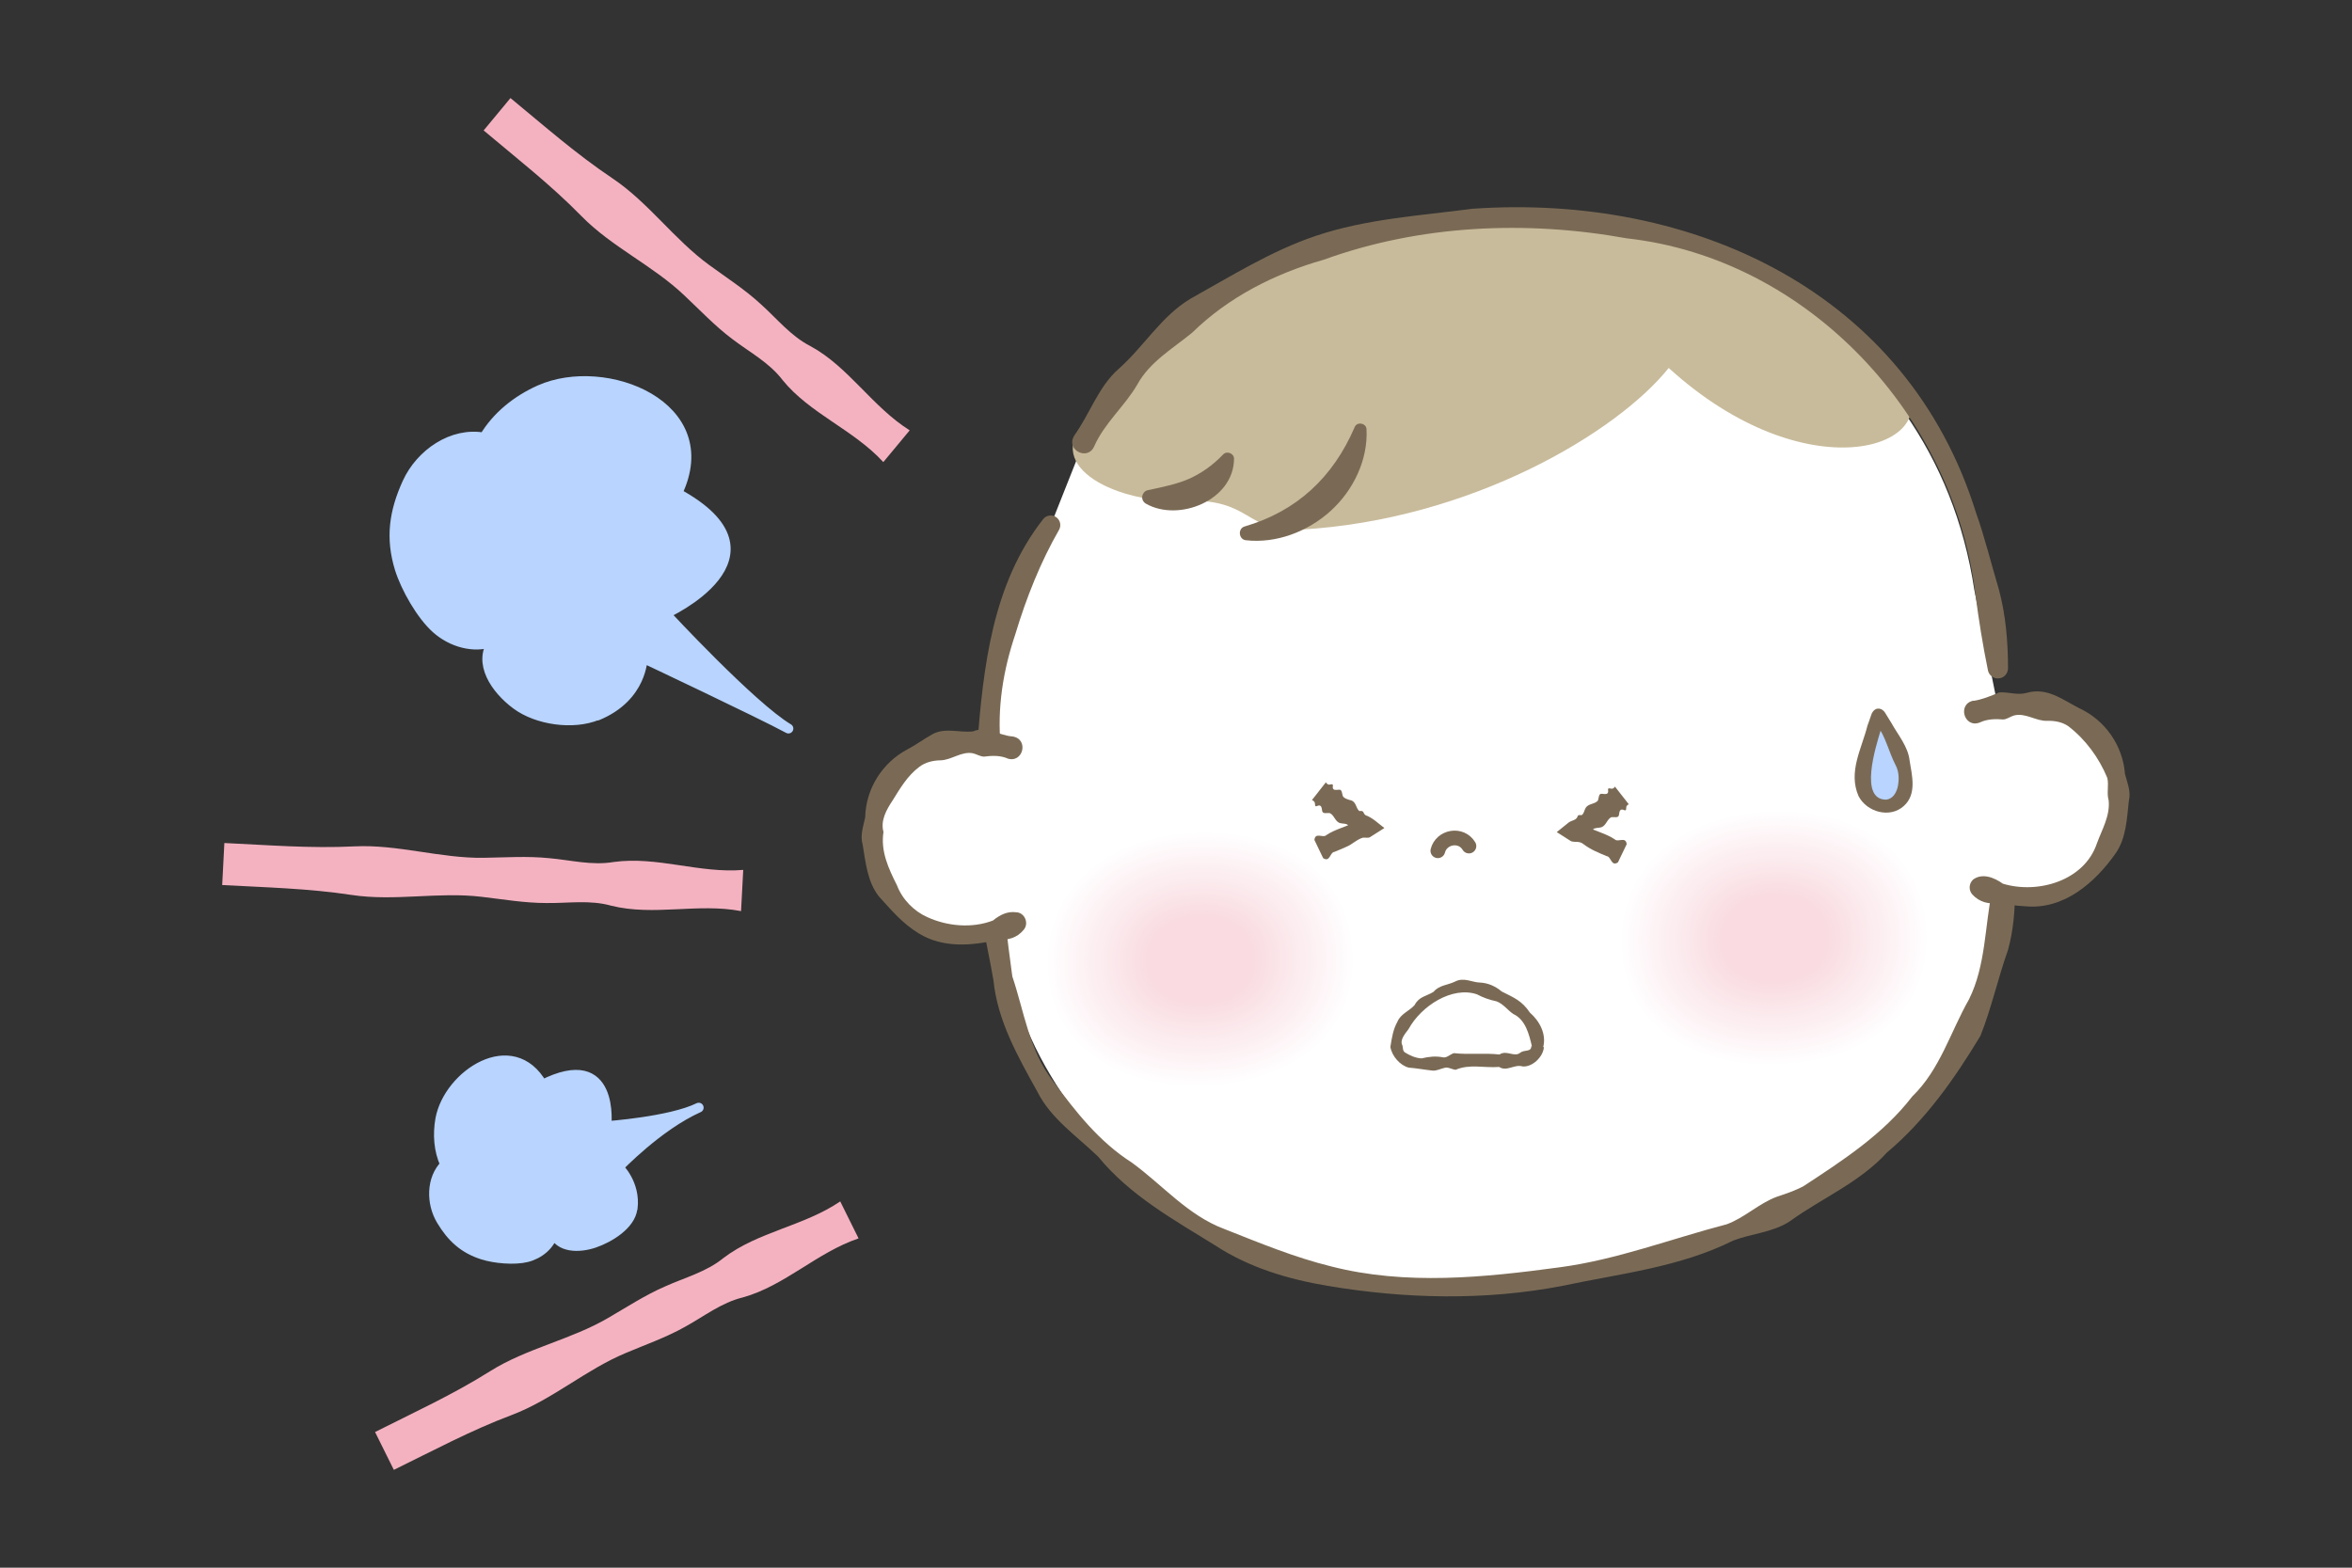<svg width="120" height="80" viewBox="0 0 120 80" fill="none" xmlns="http://www.w3.org/2000/svg">
<rect x="0" y="0" width="120" height="80" fill="#333333" stroke="none"/>
<g clip-path="url(#clip0_1198_61222)">
<path d="M55.31 22.509C58.725 16.358 64.429 12.575 72.39 11.46C84.932 9.71 98.631 16.186 100.733 30.118L102.449 38.611C103.298 45.868 103.598 58.804 84.511 63.994C67.217 68.704 58.381 61.515 56.254 58.667C52.934 54.215 49.975 50.74 50.498 36.886C50.73 30.787 53.62 26.772 53.62 26.772L55.31 22.509V22.509Z" fill="white"/>
<path d="M82.608 48.191C82.66 52.438 86.417 54.608 90.792 54.419C95.158 54.239 98.641 51.863 98.427 47.531C98.221 43.207 94.618 41.114 90.243 41.303C85.876 41.483 82.497 44.048 82.608 48.191Z" fill="white"/>
<path d="M82.745 48.183C82.788 52.352 86.494 54.479 90.783 54.299C95.072 54.119 98.486 51.786 98.281 47.539C98.075 43.293 94.532 41.243 90.243 41.423C85.953 41.603 82.633 44.125 82.745 48.183Z" fill="#FFFEFE"/>
<path d="M82.893 48.182C82.936 52.274 86.573 54.367 90.785 54.187C94.997 54.015 98.351 51.716 98.154 47.547C97.948 43.378 94.474 41.362 90.261 41.542C86.049 41.714 82.798 44.193 82.893 48.182Z" fill="#FFFDFD"/>
<path d="M83.037 48.174C83.08 52.198 86.649 54.239 90.775 54.068C94.91 53.896 98.204 51.649 98.007 47.548C97.809 43.456 94.395 41.483 90.269 41.655C86.134 41.826 82.943 44.254 83.037 48.174Z" fill="#FFFCFD"/>
<path d="M83.174 48.165C83.217 52.111 86.717 54.118 90.766 53.947C94.823 53.775 98.049 51.571 97.86 47.556C97.663 43.541 94.317 41.603 90.268 41.774C86.211 41.946 83.08 44.322 83.174 48.165Z" fill="#FEFBFC"/>
<path d="M83.319 48.166C83.361 52.035 86.793 54.008 90.765 53.837C94.745 53.674 97.91 51.503 97.722 47.566C97.533 43.628 94.247 41.724 90.276 41.895C86.295 42.058 83.224 44.4 83.319 48.166V48.166Z" fill="#FEFAFB"/>
<path d="M83.459 48.157C83.502 51.948 86.865 53.879 90.759 53.715C94.663 53.553 97.768 51.434 97.579 47.565C97.391 43.705 94.174 41.843 90.279 42.006C86.376 42.169 83.365 44.459 83.459 48.157Z" fill="#FEF9FA"/>
<path d="M83.604 48.157C83.647 51.871 86.941 53.767 90.758 53.604C94.576 53.45 97.621 51.365 97.441 47.582C97.261 43.799 94.104 41.972 90.286 42.135C86.469 42.289 83.509 44.537 83.604 48.157Z" fill="#FEF8F9"/>
<path d="M83.744 48.15C83.787 51.787 87.012 53.64 90.753 53.485C94.493 53.331 97.478 51.289 97.298 47.583C97.118 43.877 94.03 42.093 90.289 42.248C86.549 42.402 83.658 44.607 83.744 48.15Z" fill="#FEF7F9"/>
<path d="M83.885 48.14C83.928 51.7 87.085 53.519 90.748 53.364C94.41 53.21 97.327 51.22 97.156 47.591C96.984 43.962 93.956 42.212 90.293 42.367C86.63 42.521 83.799 44.674 83.885 48.14V48.14Z" fill="#FEF6F8"/>
<path d="M84.022 48.139C84.064 51.622 87.153 53.407 90.738 53.252C94.324 53.098 97.181 51.15 97.009 47.599C96.838 44.047 93.878 42.332 90.292 42.486C86.707 42.632 83.936 44.742 84.022 48.139V48.139Z" fill="#FDF5F7"/>
<path d="M84.17 48.132C84.204 51.546 87.233 53.279 90.741 53.133C94.25 52.987 97.046 51.074 96.875 47.6C96.703 44.126 93.812 42.453 90.303 42.599C86.795 42.744 84.084 44.803 84.17 48.132Z" fill="#FDF4F6"/>
<path d="M84.314 48.132C84.349 51.469 87.308 53.168 90.74 53.022C94.171 52.876 96.899 51.014 96.736 47.617C96.573 44.22 93.742 42.582 90.311 42.728C86.879 42.873 84.229 44.889 84.314 48.132Z" fill="#FDF3F5"/>
<path d="M84.455 48.123C84.49 51.382 87.38 53.038 90.735 52.901C94.089 52.764 96.757 50.936 96.594 47.616C96.431 44.297 93.668 42.701 90.314 42.838C86.96 42.975 84.369 44.949 84.455 48.123V48.123Z" fill="#FDF2F4"/>
<path d="M84.596 48.115C84.63 51.298 87.452 52.919 90.729 52.782C94.006 52.645 96.605 50.86 96.451 47.626C96.296 44.383 93.594 42.822 90.317 42.959C87.04 43.097 84.518 45.018 84.596 48.115Z" fill="#FDF1F4"/>
<path d="M84.736 48.114C84.77 51.22 87.524 52.807 90.715 52.669C93.906 52.532 96.454 50.799 96.3 47.634C96.145 44.468 93.512 42.941 90.321 43.079C87.129 43.208 84.659 45.086 84.736 48.114Z" fill="#FDF0F3"/>
<path d="M84.881 48.105C84.915 51.133 87.6 52.677 90.714 52.548C93.828 52.42 96.316 50.721 96.161 47.633C96.016 44.545 93.442 43.061 90.328 43.189C87.214 43.318 84.803 45.154 84.881 48.105Z" fill="#FCEFF2"/>
<path d="M85.021 48.105C85.056 51.056 87.672 52.566 90.709 52.437C93.746 52.309 96.165 50.662 96.019 47.651C95.873 44.639 93.368 43.19 90.331 43.318C87.295 43.447 84.944 45.231 85.021 48.105Z" fill="#FCEEF1"/>
<path d="M85.166 48.098C85.2 50.971 87.748 52.438 90.708 52.318C93.667 52.198 96.026 50.585 95.88 47.651C95.735 44.718 93.298 43.311 90.339 43.431C87.379 43.551 85.089 45.292 85.166 48.098Z" fill="#FCEDF0"/>
<path d="M85.302 48.089C85.337 50.894 87.816 52.318 90.698 52.198C93.581 52.078 95.871 50.508 95.734 47.651C95.597 44.795 93.22 43.422 90.338 43.542C87.456 43.663 85.234 45.352 85.302 48.089Z" fill="#FCEDF0"/>
<path d="M85.447 48.089C85.481 50.817 87.892 52.207 90.697 52.087C93.502 51.967 95.732 50.448 95.595 47.669C95.458 44.89 93.15 43.551 90.345 43.672C87.54 43.792 85.378 45.439 85.447 48.089Z" fill="#FCECEF"/>
<path d="M85.591 48.08C85.617 50.731 87.968 52.077 90.696 51.966C93.424 51.854 95.594 50.37 95.457 47.668C95.328 44.966 93.08 43.67 90.353 43.782C87.625 43.894 85.523 45.498 85.591 48.08Z" fill="#FCEBEE"/>
<path d="M85.732 48.08C85.758 50.654 88.04 51.966 90.691 51.855C93.341 51.743 95.443 50.302 95.314 47.686C95.186 45.061 93.007 43.8 90.356 43.911C87.705 44.023 85.663 45.575 85.732 48.08Z" fill="#FBEAED"/>
<path d="M85.877 48.073C85.903 50.569 88.116 51.839 90.689 51.736C93.254 51.633 95.304 50.234 95.176 47.687C95.056 45.139 92.937 43.921 90.363 44.024C87.798 44.127 85.808 45.636 85.877 48.073V48.073Z" fill="#FBE9EC"/>
<path d="M86.013 48.062C86.039 50.481 88.183 51.717 90.68 51.614C93.168 51.511 95.149 50.155 95.038 47.685C94.918 45.214 92.867 44.03 90.371 44.133C87.883 44.236 85.953 45.703 86.013 48.062Z" fill="#FBE8EC"/>
<path d="M86.161 48.062C86.187 50.404 88.263 51.605 90.682 51.502C93.093 51.399 95.014 50.087 94.903 47.702C94.791 45.317 92.801 44.159 90.382 44.262C87.971 44.365 86.11 45.781 86.161 48.062Z" fill="#FBE7EB"/>
<path d="M86.298 48.055C86.324 50.319 88.331 51.478 90.664 51.383C92.998 51.289 94.859 50.019 94.748 47.703C94.636 45.395 92.715 44.28 90.381 44.375C88.048 44.469 86.246 45.842 86.298 48.055Z" fill="#FBE6EA"/>
<path d="M86.442 48.053C86.468 50.249 88.407 51.364 90.663 51.27C92.919 51.176 94.712 49.949 94.609 47.719C94.498 45.488 92.645 44.407 90.389 44.502C88.132 44.596 86.391 45.917 86.442 48.053Z" fill="#FBE5E9"/>
<path d="M86.583 48.045C86.609 50.163 88.479 51.244 90.658 51.15C92.837 51.056 94.57 49.872 94.467 47.719C94.364 45.566 92.571 44.519 90.392 44.613C88.213 44.708 86.532 45.986 86.583 48.045Z" fill="#FAE4E8"/>
<path d="M86.724 48.037C86.75 50.079 88.56 51.117 90.653 51.031C92.754 50.945 94.427 49.804 94.324 47.72C94.221 45.644 92.489 44.64 90.395 44.726C88.294 44.812 86.672 46.047 86.724 48.037Z" fill="#FAE3E7"/>
<path d="M86.872 48.037C86.898 50.002 88.639 51.006 90.655 50.92C92.68 50.834 94.284 49.736 94.19 47.737C94.095 45.738 92.423 44.769 90.407 44.855C88.382 44.941 86.821 46.124 86.872 48.037Z" fill="#FAE2E7"/>
<path d="M87.009 48.028C87.026 49.915 88.707 50.876 90.646 50.799C92.585 50.721 94.137 49.658 94.043 47.736C93.949 45.815 92.344 44.888 90.406 44.965C88.467 45.043 86.966 46.184 87.009 48.028Z" fill="#FAE1E6"/>
<path d="M87.157 48.029C87.174 49.839 88.787 50.766 90.649 50.688C92.51 50.611 93.994 49.599 93.908 47.746C93.823 45.902 92.278 45.009 90.417 45.087C88.555 45.164 87.114 46.262 87.157 48.029V48.029Z" fill="#FAE0E5"/>
<path d="M87.294 48.02C87.311 49.752 88.855 50.645 90.639 50.568C92.424 50.49 93.848 49.521 93.762 47.754C93.676 45.987 92.201 45.129 90.416 45.206C88.632 45.283 87.251 46.33 87.294 48.02Z" fill="#FADFE4"/>
<path d="M87.435 48.012C87.452 49.676 88.927 50.517 90.634 50.448C92.341 50.38 93.705 49.445 93.62 47.755C93.534 46.065 92.127 45.25 90.42 45.319C88.713 45.387 87.392 46.391 87.435 48.012Z" fill="#F9DEE3"/>
<path d="M87.575 48.011C87.592 49.597 88.999 50.404 90.629 50.335C92.259 50.267 93.554 49.383 93.477 47.77C93.4 46.158 92.053 45.377 90.423 45.446C88.793 45.514 87.532 46.466 87.575 48.011Z" fill="#F9DDE3"/>
<path d="M87.719 48.003C87.737 49.513 89.075 50.276 90.628 50.216C92.18 50.156 93.416 49.307 93.338 47.771C93.261 46.236 91.983 45.498 90.43 45.558C88.878 45.618 87.685 46.536 87.719 48.003Z" fill="#F9DCE2"/>
<path d="M87.86 48.002C87.877 49.435 89.147 50.164 90.614 50.104C92.089 50.044 93.256 49.237 93.187 47.779C93.119 46.321 91.901 45.617 90.434 45.677C88.958 45.737 87.826 46.604 87.86 48.002Z" fill="#F9DBE1"/>
<path d="M53.331 49.265C53.382 53.512 57.14 55.682 61.515 55.493C65.881 55.313 69.364 52.937 69.149 48.605C68.944 44.281 65.341 42.188 60.966 42.377C56.599 42.557 53.219 45.122 53.331 49.265Z" fill="white"/>
<path d="M53.468 49.267C53.511 53.436 57.216 55.563 61.506 55.383C65.795 55.203 69.209 52.87 69.003 48.623C68.797 44.377 65.254 42.327 60.965 42.507C56.676 42.687 53.356 45.209 53.468 49.267V49.267Z" fill="#FFFEFE"/>
<path d="M53.615 49.256C53.658 53.348 57.295 55.441 61.507 55.261C65.719 55.09 69.074 52.791 68.876 48.621C68.67 44.452 65.196 42.436 60.984 42.617C56.772 42.788 53.521 45.267 53.615 49.256V49.256Z" fill="#FFFDFD"/>
<path d="M53.76 49.249C53.803 53.272 57.371 55.314 61.498 55.142C65.632 54.971 68.927 52.723 68.729 48.622C68.532 44.531 65.118 42.557 60.992 42.729C56.857 42.901 53.666 45.328 53.76 49.249V49.249Z" fill="#FFFCFD"/>
<path d="M53.897 49.249C53.94 53.195 57.44 55.203 61.489 55.031C65.546 54.859 68.772 52.655 68.583 48.64C68.386 44.625 65.04 42.687 60.991 42.858C56.933 43.03 53.802 45.406 53.897 49.249V49.249Z" fill="#FEFBFC"/>
<path d="M54.041 49.24C54.084 53.109 57.515 55.082 61.487 54.911C65.468 54.748 68.633 52.578 68.444 48.64C68.256 44.703 64.97 42.798 60.998 42.97C57.018 43.133 53.947 45.474 54.041 49.24Z" fill="#FEFAFB"/>
<path d="M54.182 49.241C54.225 53.032 57.587 54.962 61.482 54.8C65.385 54.636 68.491 52.518 68.302 48.649C68.113 44.788 64.896 42.927 61.002 43.09C57.099 43.253 54.087 45.543 54.182 49.241V49.241Z" fill="#FEF9FA"/>
<path d="M54.326 49.231C54.369 52.946 57.663 54.842 61.481 54.679C65.298 54.516 68.344 52.44 68.163 48.657C67.983 44.873 64.826 43.046 61.009 43.209C57.192 43.364 54.232 45.611 54.326 49.231Z" fill="#FEF8F9"/>
<path d="M54.467 49.224C54.51 52.861 57.735 54.714 61.475 54.559C65.216 54.405 68.201 52.363 68.021 48.657C67.841 44.952 64.752 43.167 61.012 43.322C57.272 43.476 54.381 45.681 54.467 49.224Z" fill="#FEF7F9"/>
<path d="M54.607 49.222C54.65 52.782 57.807 54.601 61.47 54.446C65.133 54.292 68.05 52.302 67.878 48.673C67.707 45.044 64.678 43.294 61.016 43.449C57.352 43.603 54.522 45.756 54.607 49.222V49.222Z" fill="#FEF6F8"/>
<path d="M54.744 49.214C54.787 52.696 57.875 54.481 61.461 54.326C65.047 54.172 67.903 52.225 67.732 48.673C67.56 45.122 64.601 43.406 61.015 43.56C57.429 43.706 54.658 45.816 54.744 49.214V49.214Z" fill="#FDF5F7"/>
<path d="M54.893 49.214C54.927 52.628 57.955 54.361 61.464 54.215C64.972 54.069 67.769 52.156 67.597 48.682C67.426 45.208 64.535 43.535 61.026 43.681C57.518 43.827 54.807 45.885 54.893 49.214V49.214Z" fill="#FDF4F6"/>
<path d="M55.037 49.206C55.072 52.543 58.031 54.242 61.462 54.096C64.894 53.95 67.622 52.089 67.459 48.692C67.296 45.295 64.465 43.656 61.033 43.802C57.602 43.948 54.951 45.964 55.037 49.206V49.206Z" fill="#FDF3F5"/>
<path d="M55.178 49.197C55.212 52.457 58.103 54.112 61.457 53.975C64.811 53.838 67.479 52.011 67.316 48.691C67.153 45.371 64.391 43.775 61.037 43.913C57.683 44.05 55.092 46.023 55.178 49.197V49.197Z" fill="#FDF2F4"/>
<path d="M55.318 49.197C55.352 52.38 58.175 54.001 61.452 53.864C64.729 53.727 67.328 51.942 67.174 48.708C67.019 45.465 64.317 43.904 61.04 44.041C57.763 44.179 55.241 46.1 55.318 49.197Z" fill="#FDF1F4"/>
<path d="M55.459 49.189C55.493 52.294 58.247 53.881 61.438 53.744C64.629 53.615 67.177 51.874 67.022 48.708C66.868 45.543 64.234 44.016 61.043 44.153C57.852 44.282 55.382 46.16 55.459 49.189V49.189Z" fill="#FDF0F3"/>
<path d="M55.603 49.189C55.638 52.217 58.323 53.761 61.437 53.632C64.551 53.504 67.038 51.805 66.884 48.717C66.738 45.629 64.165 44.145 61.051 44.273C57.937 44.402 55.526 46.238 55.603 49.189V49.189Z" fill="#FCEFF2"/>
<path d="M55.744 49.179C55.778 52.13 58.395 53.64 61.431 53.511C64.468 53.383 66.887 51.736 66.742 48.725C66.596 45.714 64.091 44.264 61.054 44.393C58.017 44.521 55.667 46.306 55.744 49.179V49.179Z" fill="#FCEEF1"/>
<path d="M55.889 49.172C55.923 52.046 58.471 53.513 61.43 53.392C64.39 53.272 66.749 51.66 66.603 48.726C66.457 45.792 64.021 44.385 61.061 44.505C58.102 44.625 55.811 46.367 55.889 49.172V49.172Z" fill="#FCEDF0"/>
<path d="M56.025 49.171C56.059 51.976 58.538 53.4 61.421 53.28C64.303 53.16 66.594 51.59 66.456 48.733C66.319 45.877 63.943 44.504 61.06 44.624C58.178 44.745 55.956 46.434 56.025 49.171Z" fill="#FCEDF0"/>
<path d="M56.17 49.164C56.204 51.892 58.614 53.281 61.42 53.161C64.225 53.041 66.455 51.523 66.318 48.743C66.181 45.964 63.873 44.626 61.068 44.746C58.263 44.866 56.101 46.513 56.17 49.164Z" fill="#FCECEF"/>
<path d="M56.314 49.164C56.34 51.815 58.69 53.161 61.418 53.05C64.146 52.938 66.317 51.454 66.179 48.752C66.051 46.05 63.803 44.755 61.075 44.866C58.347 44.977 56.245 46.582 56.314 49.164Z" fill="#FCEBEE"/>
<path d="M56.455 49.154C56.48 51.728 58.762 53.041 61.413 52.929C64.064 52.817 66.166 51.376 66.037 48.76C65.908 46.135 63.729 44.874 61.079 44.985C58.428 45.097 56.386 46.65 56.455 49.154Z" fill="#FBEAED"/>
<path d="M56.599 49.147C56.625 51.643 58.838 52.913 61.412 52.81C63.977 52.707 66.027 51.309 65.898 48.761C65.778 46.213 63.659 44.995 61.086 45.098C58.512 45.201 56.531 46.711 56.599 49.147V49.147Z" fill="#FBE9EC"/>
<path d="M56.736 49.146C56.761 51.565 58.906 52.8 61.402 52.697C63.89 52.595 65.872 51.239 65.76 48.769C65.64 46.298 63.59 45.114 61.094 45.217C58.606 45.32 56.676 46.787 56.736 49.146Z" fill="#FBE8EC"/>
<path d="M56.884 49.137C56.91 51.478 58.986 52.679 61.405 52.577C63.815 52.474 65.737 51.161 65.625 48.776C65.514 46.392 63.524 45.233 61.104 45.336C58.685 45.439 56.832 46.855 56.884 49.137Z" fill="#FBE7EB"/>
<path d="M57.021 49.137C57.046 51.401 59.054 52.56 61.387 52.465C63.72 52.371 65.582 51.101 65.47 48.785C65.359 46.477 63.437 45.362 61.104 45.457C58.771 45.551 56.969 46.924 57.021 49.137Z" fill="#FBE6EA"/>
<path d="M57.165 49.127C57.191 51.324 59.13 52.439 61.386 52.344C63.642 52.25 65.435 51.023 65.332 48.793C65.22 46.562 63.367 45.482 61.111 45.576C58.855 45.67 57.114 46.991 57.165 49.127Z" fill="#FBE5E9"/>
<path d="M57.306 49.119C57.332 51.238 59.202 52.319 61.381 52.224C63.559 52.13 65.292 50.946 65.189 48.793C65.087 46.64 63.294 45.593 61.115 45.688C58.936 45.782 57.254 47.06 57.306 49.119Z" fill="#FAE4E8"/>
<path d="M57.447 49.121C57.472 51.163 59.282 52.201 61.375 52.115C63.477 52.029 65.15 50.888 65.047 48.804C64.944 46.728 63.211 45.724 61.118 45.81C59.025 45.895 57.395 47.131 57.447 49.121Z" fill="#FAE3E7"/>
<path d="M57.587 49.112C57.613 51.076 59.354 52.08 61.37 51.994C63.395 51.908 64.999 50.81 64.905 48.811C64.81 46.813 63.137 45.843 61.121 45.929C59.105 46.015 57.536 47.199 57.587 49.112Z" fill="#FAE2E7"/>
<path d="M57.731 49.112C57.748 50.999 59.43 51.96 61.369 51.883C63.307 51.806 64.86 50.742 64.766 48.82C64.671 46.899 63.067 45.972 61.128 46.049C59.19 46.127 57.688 47.267 57.731 49.112Z" fill="#FAE1E6"/>
<path d="M57.88 49.103C57.897 50.913 59.51 51.84 61.371 51.763C63.233 51.685 64.717 50.673 64.631 48.82C64.545 46.976 63.001 46.084 61.14 46.161C59.278 46.238 57.837 47.336 57.88 49.103Z" fill="#FAE0E5"/>
<path d="M58.017 49.094C58.034 50.827 59.578 51.719 61.362 51.642C63.147 51.565 64.57 50.595 64.485 48.828C64.399 47.061 62.923 46.203 61.139 46.28C59.355 46.357 57.974 47.404 58.017 49.094Z" fill="#FADFE4"/>
<path d="M58.157 49.094C58.174 50.758 59.65 51.599 61.357 51.53C63.064 51.462 64.428 50.527 64.342 48.837C64.257 47.147 62.85 46.332 61.143 46.401C59.435 46.469 58.114 47.473 58.157 49.094V49.094Z" fill="#F9DEE3"/>
<path d="M58.298 49.085C58.315 50.672 59.722 51.478 61.352 51.41C62.982 51.341 64.277 50.457 64.2 48.844C64.123 47.232 62.776 46.451 61.146 46.52C59.516 46.588 58.255 47.541 58.298 49.085Z" fill="#F9DDE3"/>
<path d="M58.442 49.085C58.459 50.595 59.797 51.358 61.35 51.298C62.903 51.238 64.138 50.389 64.061 48.853C63.984 47.318 62.706 46.58 61.153 46.64C59.6 46.7 58.408 47.618 58.442 49.085V49.085Z" fill="#F9DCE2"/>
<path d="M58.583 49.076C58.6 50.509 59.87 51.238 61.337 51.178C62.812 51.118 63.979 50.312 63.91 48.853C63.841 47.395 62.623 46.691 61.156 46.752C59.681 46.812 58.548 47.678 58.583 49.076Z" fill="#F9DBE1"/>
<path d="M85.138 18.777C82.53 22.046 75.067 26.541 66.308 27.029C63.546 27.184 63.855 25.417 60.466 25.563C57.078 25.717 53.149 23.864 55.388 21.488C57.635 19.112 64.446 10.259 77.571 10.851C86.819 11.271 95.432 16.641 97.242 19.755C99.043 22.869 92.138 25.142 85.138 18.777Z" fill="#C8BB9B"/>
<path d="M69.721 21.907C69.799 23.451 69.061 25.013 67.886 26.076C66.71 27.14 65.106 27.741 63.571 27.569C63.193 27.535 63.142 26.969 63.502 26.866C66.17 26.085 68.014 24.352 69.112 21.804C69.224 21.495 69.713 21.59 69.721 21.907V21.907Z" fill="#7A6A55"/>
<path d="M62.961 23.417C62.943 25.528 60.147 26.651 58.474 25.708C58.294 25.613 58.217 25.39 58.319 25.202C58.371 25.099 58.465 25.03 58.568 25.013C59.383 24.841 60.078 24.695 60.696 24.421C61.305 24.138 61.845 23.769 62.403 23.194C62.592 22.988 62.969 23.134 62.961 23.417V23.417Z" fill="#7A6A55"/>
<path d="M102.724 42.385C102.767 44.41 102.998 46.503 102.449 48.476C101.935 49.926 101.609 51.436 101.042 52.86C99.73 55.038 98.237 57.166 96.273 58.813C94.874 60.349 92.97 61.129 91.306 62.33C90.439 62.896 89.359 62.948 88.424 63.308C85.695 64.672 82.667 64.99 79.725 65.616C75.779 66.379 71.704 66.285 67.724 65.616C65.734 65.281 63.735 64.689 62.019 63.566C59.874 62.236 57.644 61.001 56.031 59.028C54.942 57.972 53.612 57.089 52.917 55.691C51.931 53.915 50.893 52.087 50.687 50.029C50.352 48.047 49.786 46.074 49.941 44.05C50.095 42.051 49.718 40.061 49.855 38.062C50.172 34.047 50.618 29.818 53.218 26.498C53.381 26.284 53.689 26.241 53.904 26.404C54.101 26.558 54.153 26.824 54.033 27.038C53.089 28.677 52.36 30.513 51.802 32.366C51.184 34.202 50.867 36.114 51.056 38.096C50.696 42.034 51.124 45.98 51.648 49.823C52.257 51.633 52.514 53.623 53.724 55.167C54.882 56.728 56.066 58.255 57.747 59.328C59.325 60.477 60.604 62.021 62.465 62.716C64.267 63.428 66.042 64.166 67.93 64.629C71.721 65.599 75.71 65.195 79.57 64.672C82.487 64.286 85.267 63.214 88.097 62.476C89.015 62.141 89.745 61.404 90.662 61.069C91.126 60.915 91.589 60.76 92.018 60.529C94.034 59.208 96.084 57.878 97.568 55.948C98.984 54.575 99.507 52.671 100.459 50.998C101.325 49.257 101.257 47.258 101.651 45.379C101.737 44.418 101.737 43.449 101.617 42.488C101.583 42.188 101.797 41.913 102.098 41.871C102.415 41.828 102.698 42.068 102.715 42.385H102.724Z" fill="#7A6A55"/>
<path d="M100.871 36.311C107.374 34.312 109.947 40.772 106.713 44.358C104.397 46.931 100.871 45.19 100.871 45.19" fill="white"/>
<path d="M100.697 35.763C101.143 35.694 101.555 35.523 102.001 35.334C102.464 35.3 102.919 35.489 103.39 35.36C104.428 35.059 105.201 35.686 106.067 36.132C107.397 36.741 108.306 38.036 108.417 39.495C108.529 39.941 108.735 40.387 108.615 40.867C108.512 41.776 108.486 42.763 107.937 43.552C106.873 45.062 105.278 46.443 103.313 46.246C102.85 46.229 102.404 46.143 101.949 46.091C101.469 46.143 101.006 46.048 100.637 45.654C100.431 45.431 100.448 45.088 100.671 44.882C101.143 44.539 101.743 44.779 102.189 45.096C103.982 45.637 106.35 44.942 106.985 43.038C107.242 42.334 107.663 41.639 107.585 40.85C107.474 40.464 107.602 40.078 107.517 39.7C107.096 38.68 106.41 37.736 105.526 37.058C105.218 36.844 104.832 36.775 104.446 36.784C103.888 36.809 103.348 36.364 102.764 36.509C102.576 36.561 102.395 36.707 102.207 36.715C101.803 36.681 101.392 36.689 101.006 36.87C100.208 37.178 99.848 35.917 100.688 35.754L100.697 35.763Z" fill="#7A6A55"/>
<path d="M51.534 38.139C44.938 36.484 42.707 43.072 46.121 46.477C48.575 48.922 51.998 47.001 51.998 47.001" fill="white"/>
<path d="M51.39 38.697C51.004 38.542 50.6 38.559 50.206 38.611C50.017 38.611 49.828 38.482 49.631 38.439C49.048 38.328 48.524 38.8 47.967 38.8C47.589 38.808 47.203 38.903 46.903 39.134C46.294 39.589 45.925 40.232 45.539 40.85C45.23 41.313 44.913 41.879 45.076 42.454C44.922 43.44 45.333 44.324 45.762 45.173C46.037 45.903 46.637 46.503 47.315 46.803C48.327 47.266 49.588 47.386 50.66 46.975C51.021 46.683 51.398 46.494 51.844 46.554C52.282 46.563 52.513 47.121 52.23 47.447C51.887 47.867 51.424 47.978 50.944 47.953C49.597 48.261 48.113 48.399 46.869 47.627C46.045 47.129 45.462 46.426 44.836 45.739C44.244 44.976 44.167 43.998 44.012 43.097C43.875 42.626 44.047 42.171 44.141 41.716C44.175 40.249 45.016 38.911 46.311 38.233C46.689 38.036 47.169 37.693 47.538 37.487C48.199 37.101 48.936 37.401 49.64 37.324C50.334 37.024 50.978 37.538 51.656 37.581C52.522 37.71 52.196 38.997 51.373 38.697H51.39Z" fill="#7A6A55"/>
<path d="M54.804 22.234C55.602 21.128 56.031 19.746 57.069 18.828C58.355 17.696 59.239 16.143 60.74 15.243C62.825 14.085 64.867 12.798 67.14 12.034C69.713 11.168 72.458 11.005 75.126 10.653C86.364 9.873 97.319 14.865 100.827 26.197C101.222 27.278 101.651 28.977 101.985 30.083C102.337 31.396 102.449 32.751 102.449 34.107C102.449 34.39 102.217 34.621 101.934 34.621C101.685 34.621 101.479 34.45 101.428 34.218C101.162 32.923 100.956 31.628 100.784 30.315C99.695 21.213 92.257 13.192 83.001 12.163C77.88 11.236 72.467 11.468 67.543 13.252C65.038 13.964 62.688 15.157 60.826 16.976C59.848 17.782 58.664 18.46 58.029 19.618C57.377 20.741 56.348 21.582 55.816 22.8C55.473 23.529 54.367 22.946 54.804 22.243V22.234Z" fill="#7A6A55"/>
<path d="M74.946 43.175C74.543 42.506 73.54 42.695 73.359 43.415" stroke="#7A6A55" stroke-width="0.75" stroke-linecap="round" stroke-linejoin="round"/>
<path d="M78.77 53.443C78.727 53.949 78.169 54.464 77.689 54.421C77.26 54.292 76.882 54.704 76.488 54.447C75.707 54.507 74.987 54.284 74.266 54.592C74.077 54.575 73.871 54.429 73.683 54.498C73.494 54.541 73.305 54.644 73.108 54.635C72.688 54.592 72.302 54.515 71.873 54.481C71.427 54.369 71.015 53.889 70.938 53.426C71.015 52.937 71.083 52.517 71.298 52.139C71.461 51.736 71.907 51.59 72.173 51.29C72.404 50.844 72.773 50.844 73.142 50.612C73.425 50.269 73.854 50.278 74.24 50.089C74.686 49.857 75.115 50.132 75.501 50.14C75.922 50.157 76.299 50.329 76.616 50.595C77.234 50.912 77.637 51.05 78.058 51.676C78.547 52.105 78.907 52.757 78.735 53.434H78.77V53.443ZM78.16 53.4C78.015 52.782 77.835 52.036 77.208 51.744C76.925 51.556 76.702 51.23 76.359 51.101C75.999 51.024 75.673 50.912 75.355 50.741C74.094 50.312 72.507 51.333 71.864 52.517C71.675 52.765 71.401 53.083 71.555 53.357C71.581 53.477 71.564 53.632 71.684 53.709C71.915 53.855 72.233 54.001 72.533 54.009C72.902 53.923 73.245 53.88 73.631 53.958C73.82 53.992 73.991 53.795 74.18 53.743C74.961 53.829 75.776 53.726 76.505 53.812C76.865 53.563 77.26 53.975 77.569 53.717C77.775 53.554 78.126 53.7 78.126 53.392H78.16V53.4Z" fill="#7A6A55"/>
<path d="M67.654 39.931C67.68 39.99 67.74 40.025 67.8 40.042C67.877 40.042 68.006 39.973 68.006 40.085C67.954 40.359 68.143 40.308 68.315 40.299C68.486 40.274 68.461 40.514 68.521 40.642C68.598 40.745 68.727 40.78 68.855 40.823C69.216 40.883 69.155 41.226 69.353 41.389C69.619 41.355 69.524 41.483 69.662 41.595C70.048 41.74 70.314 42.015 70.631 42.255L69.902 42.718C69.807 42.779 69.67 42.736 69.55 42.744C69.224 42.83 68.992 43.096 68.684 43.216C68.486 43.31 68.28 43.388 68.083 43.473C67.852 43.49 67.86 44.022 67.508 43.791L67.062 42.864C67.105 42.444 67.508 42.787 67.671 42.615C68.135 42.307 68.684 42.195 69.164 41.938C69.241 41.852 69.301 41.715 69.404 41.681L69.301 42.65C69.198 42.573 69.155 42.435 69.061 42.358C68.915 42.255 68.812 42.375 68.778 42.109C68.692 42.015 68.521 42.041 68.383 42.006C68.117 41.946 68.075 41.586 67.843 41.492C67.706 41.475 67.483 41.552 67.457 41.38C67.431 41.217 67.423 41.02 67.174 41.14C67.071 41.174 67.105 41.029 67.079 40.951C67.045 40.891 67.002 40.848 66.934 40.831L67.646 39.922L67.654 39.931Z" fill="#7A6A55"/>
<path d="M83.123 41.039C83.055 41.048 83.012 41.099 82.977 41.16C82.96 41.237 82.994 41.383 82.883 41.348C82.634 41.228 82.626 41.425 82.6 41.588C82.574 41.76 82.36 41.683 82.214 41.7C81.982 41.803 81.948 42.155 81.673 42.223C81.545 42.258 81.365 42.232 81.279 42.326C81.253 42.395 81.253 42.498 81.184 42.506C80.953 42.506 80.901 42.738 80.755 42.867L80.653 41.897C80.755 41.932 80.816 42.069 80.893 42.155C81.373 42.412 81.922 42.523 82.385 42.832C82.548 43.004 82.951 42.661 82.994 43.081L82.548 44.008C82.197 44.239 82.205 43.707 81.974 43.69C81.562 43.519 81.159 43.356 80.807 43.09C80.575 42.892 80.378 43.004 80.155 42.927L79.426 42.463L80.043 41.966C80.206 41.854 80.438 41.863 80.498 41.64C80.524 41.571 80.627 41.597 80.695 41.597C80.807 41.537 80.824 41.365 80.893 41.245C81.021 40.996 81.373 41.048 81.528 40.851C81.579 40.722 81.553 40.482 81.733 40.508C81.905 40.525 82.094 40.568 82.042 40.293C82.042 40.182 82.162 40.25 82.248 40.25C82.317 40.233 82.368 40.199 82.394 40.139L83.106 41.048L83.123 41.039Z" fill="#7A6A55"/>
<path d="M95.845 36.508C95.845 36.508 94.773 39.193 95.108 40.308C95.442 41.423 97.106 41.492 97.218 40.033C97.329 38.575 95.845 36.508 95.845 36.508Z" fill="#B8D4FF"/>
<path d="M96.033 36.816C96.093 36.799 96.162 36.696 96.17 36.679C96.11 36.834 96.016 37.108 95.956 37.263C95.707 38.086 94.832 40.823 96.239 40.806C96.556 40.763 96.719 40.514 96.814 40.196C96.891 39.862 96.917 39.424 96.711 39.038C96.368 38.378 96.213 37.597 95.75 36.98C95.698 36.902 95.638 36.825 95.578 36.748C95.664 36.877 95.853 36.894 96.024 36.825L96.033 36.816ZM95.784 36.165C95.999 36.13 96.153 36.302 96.23 36.456C96.29 36.551 96.445 36.808 96.505 36.902C96.839 37.511 97.354 38.095 97.431 38.824C97.543 39.544 97.817 40.522 97.131 41.132C96.419 41.775 95.244 41.44 94.823 40.625C94.283 39.382 94.986 38.206 95.278 37.031C95.321 36.928 95.415 36.645 95.45 36.542C95.493 36.379 95.604 36.199 95.776 36.165H95.784Z" fill="#7A6A55"/>
<path d="M30.472 36.501C29.246 37.007 27.41 36.75 26.337 35.952C25.274 35.163 24.382 33.833 25.145 32.744C24.176 33.113 23.035 32.769 22.263 32.083C21.491 31.397 20.701 30.007 20.393 29.021C19.912 27.459 20.101 26.121 20.779 24.637C21.456 23.153 23.086 22.029 24.699 22.329C25.342 21.24 26.38 20.416 27.53 19.902C30.893 18.401 36.709 20.717 34.556 25.169C40.449 28.377 33.955 31.32 33.955 31.32C33.955 31.32 38.339 36.055 40.226 37.179C38.785 36.398 32.788 33.567 32.788 33.567C32.788 33.567 32.797 35.566 30.472 36.518V36.501Z" fill="#B8D4FF" stroke="#B8D4FF" stroke-width="0.5" stroke-linecap="round" stroke-linejoin="round"/>
<path d="M32.269 61.679C32.166 62.502 31.102 63.163 30.313 63.429C29.524 63.695 28.529 63.677 28.237 62.905C28.083 63.54 27.499 64.003 26.873 64.158C26.247 64.312 25.252 64.226 24.634 64.029C23.656 63.72 23.039 63.145 22.515 62.27C21.992 61.395 21.992 60.152 22.713 59.431C22.378 58.711 22.327 57.887 22.464 57.106C22.884 54.842 26.144 52.671 27.671 55.356C31.411 53.461 30.939 57.467 30.939 57.467C30.939 57.467 34.208 57.235 35.649 56.523C33.573 57.45 31.557 59.568 31.557 59.568C31.557 59.568 32.441 60.4 32.278 61.67L32.269 61.679Z" fill="#B8D4FF" stroke="#B8D4FF" stroke-width="0.5" stroke-linecap="round" stroke-linejoin="round"/>
<path d="M26.04 5C27.747 6.407 29.402 7.865 31.247 9.1C33.091 10.336 34.395 12.223 36.188 13.527C37.08 14.179 38.015 14.779 38.83 15.534C39.654 16.272 40.349 17.156 41.361 17.67C43.291 18.717 44.509 20.767 46.413 21.96L45.067 23.581C43.548 21.925 41.309 21.102 39.928 19.395C39.242 18.494 38.238 17.971 37.363 17.302C36.48 16.641 35.716 15.826 34.91 15.071C33.306 13.544 31.212 12.609 29.66 11.022C28.107 9.435 26.366 8.08 24.676 6.656L26.048 5L26.04 5Z" fill="#F4B2C1"/>
<path d="M11.456 43.02C13.661 43.123 15.865 43.303 18.079 43.191C20.292 43.08 22.471 43.809 24.684 43.774C25.791 43.757 26.897 43.68 28.004 43.792C29.102 43.886 30.191 44.178 31.306 43.989C33.52 43.68 35.69 44.581 37.92 44.392L37.809 46.494C35.604 46.074 33.357 46.76 31.186 46.219C30.097 45.91 28.982 46.099 27.875 46.082C26.768 46.082 25.671 45.893 24.573 45.765C22.376 45.499 20.137 46.005 17.941 45.67C15.745 45.336 13.541 45.284 11.336 45.164L11.447 43.02H11.456V43.02Z" fill="#F4B2C1"/>
<path d="M19.133 73.078C21.106 72.083 23.113 71.165 24.992 69.981C26.871 68.798 29.127 68.369 31.031 67.253C31.992 66.696 32.918 66.087 33.931 65.649C34.934 65.195 36.032 64.912 36.907 64.2C38.666 62.853 41.016 62.57 42.869 61.309L43.804 63.196C41.677 63.916 40.038 65.615 37.902 66.207C36.804 66.473 35.921 67.176 34.951 67.708C33.991 68.249 32.935 68.617 31.923 69.046C29.882 69.896 28.174 71.431 26.099 72.212C24.023 72.992 22.075 74.039 20.094 75.008L19.141 73.087L19.133 73.078Z" fill="#F4B2C1"/>
</g>
<defs>
<clipPath id="clip0_1198_61222">
<rect width="97.305" height="70" fill="white" transform="translate(11.348 5)"/>
</clipPath>
</defs>
</svg>
